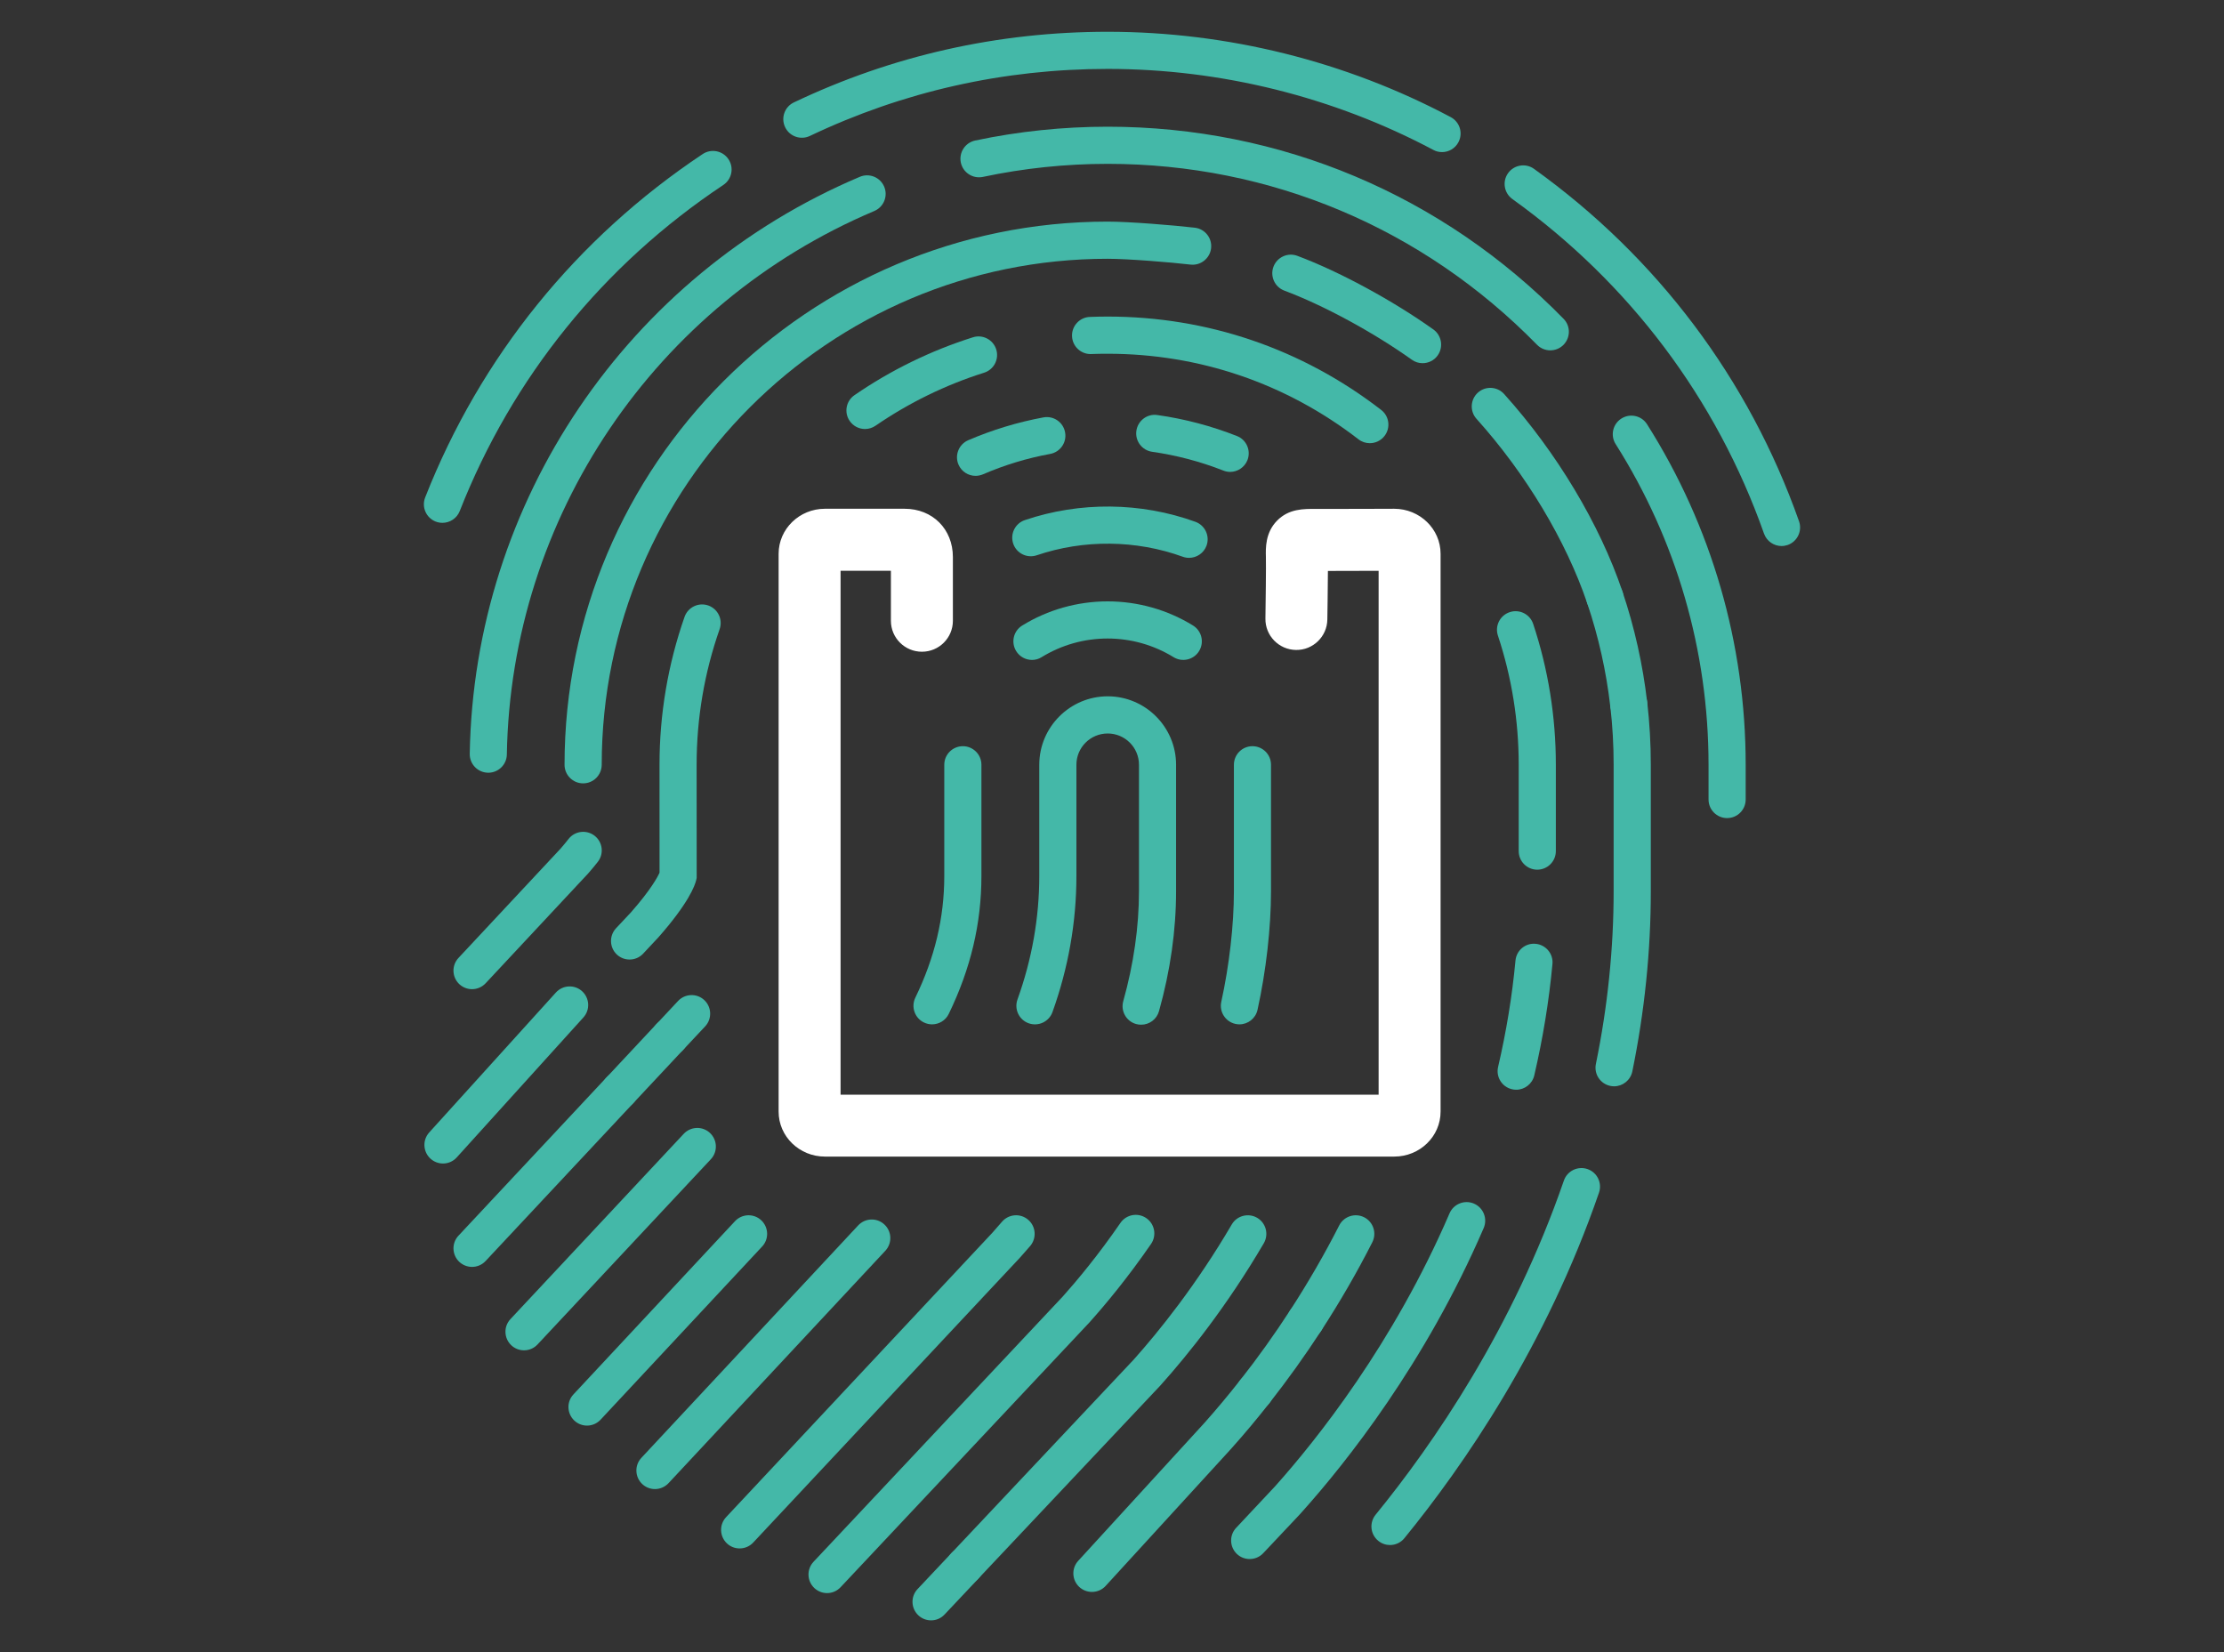 <?xml version="1.0" encoding="utf-8"?>
<!-- Generator: Adobe Illustrator 16.0.3, SVG Export Plug-In . SVG Version: 6.00 Build 0)  -->
<!DOCTYPE svg PUBLIC "-//W3C//DTD SVG 1.1//EN" "http://www.w3.org/Graphics/SVG/1.1/DTD/svg11.dtd">
<svg version="1.1" id="Layer_1" xmlns="http://www.w3.org/2000/svg" xmlns:xlink="http://www.w3.org/1999/xlink" x="0px" y="0px"
	 width="70px" height="52px" viewBox="0 0 70 52" enable-background="new 0 0 70 52" xml:space="preserve">
<rect x="0" y="0" width="70" height="52" fill="#333333" stroke="none"/>
<g>
	<path fill="#44B8A8" d="M13.926,16.456c-0.071,0-0.144-0.013-0.214-0.04c-0.3-0.119-0.448-0.457-0.33-0.759
		c1.74-4.426,4.761-8.163,8.736-10.809c0.269-0.178,0.632-0.105,0.811,0.164c0.179,0.268,0.106,0.631-0.163,0.81
		c-3.776,2.512-6.644,6.061-8.296,10.264C14.38,16.315,14.159,16.456,13.926,16.456"/>
	<path fill="#44B8A8" d="M56.074,17.186c-0.24,0-0.467-0.15-0.552-0.391c-1.499-4.247-4.239-7.888-7.92-10.53
		c-0.263-0.188-0.323-0.554-0.135-0.816c0.188-0.262,0.554-0.323,0.816-0.134c3.877,2.782,6.762,6.617,8.341,11.092
		c0.107,0.304-0.052,0.638-0.356,0.746C56.203,17.174,56.138,17.186,56.074,17.186"/>
	<path fill="#44B8A8" d="M45.388,4.787c-0.093,0-0.188-0.021-0.275-0.069c-3.136-1.667-6.681-2.549-10.248-2.549
		c-3.278,0-6.433,0.71-9.375,2.11c-0.292,0.139-0.641,0.014-0.779-0.277c-0.139-0.292-0.015-0.641,0.277-0.779
		C28.088,1.747,31.411,1,34.864,1c3.759,0,7.493,0.929,10.797,2.686c0.286,0.152,0.395,0.506,0.242,0.791
		C45.799,4.675,45.597,4.787,45.388,4.787"/>
	<path fill="#44B8A8" d="M54.36,25.749c-0.322,0-0.584-0.262-0.584-0.585V24.07c0-3.583-1.011-7.072-2.923-10.091
		c-0.173-0.272-0.093-0.633,0.181-0.806c0.273-0.173,0.635-0.092,0.807,0.181c2.031,3.207,3.104,6.912,3.104,10.716v1.094
		C54.945,25.487,54.684,25.749,54.36,25.749"/>
	<path fill="#44B8A8" d="M48.795,11.027c-0.151,0-0.304-0.059-0.418-0.176c-3.593-3.672-8.392-5.694-13.513-5.694
		c-1.323,0-2.645,0.138-3.929,0.411c-0.316,0.066-0.626-0.136-0.693-0.451c-0.066-0.317,0.135-0.626,0.45-0.694
		c1.364-0.289,2.768-0.435,4.172-0.435c5.438,0,10.534,2.147,14.349,6.046c0.226,0.23,0.222,0.6-0.01,0.827
		C49.091,10.971,48.942,11.027,48.795,11.027"/>
	<path fill="#44B8A8" d="M15.37,24.321h-0.011c-0.323-0.006-0.58-0.272-0.574-0.596c0.134-7.932,4.953-15.06,12.278-18.16
		c0.298-0.126,0.64,0.013,0.767,0.311c0.125,0.298-0.014,0.639-0.313,0.766C20.62,9.561,16.08,16.274,15.953,23.747
		C15.948,24.065,15.687,24.321,15.37,24.321"/>
	<path fill="#44B8A8" d="M14.857,31.134c-0.144,0-0.286-0.053-0.399-0.157c-0.235-0.221-0.248-0.591-0.027-0.827l3.215-3.442
		c0.096-0.11,0.182-0.216,0.25-0.303c0.198-0.253,0.565-0.298,0.82-0.1c0.254,0.199,0.299,0.567,0.1,0.821
		c-0.078,0.1-0.178,0.222-0.304,0.366l-3.227,3.456C15.169,31.071,15.014,31.134,14.857,31.134"/>
	<path fill="#44B8A8" d="M43.75,48.629c-0.13,0-0.261-0.043-0.369-0.132c-0.251-0.204-0.288-0.572-0.083-0.823
		c1.816-2.226,4.318-5.856,5.925-10.516c0.105-0.304,0.438-0.467,0.743-0.362c0.305,0.105,0.468,0.438,0.362,0.743
		c-1.662,4.822-4.248,8.575-6.125,10.875C44.088,48.556,43.92,48.629,43.75,48.629"/>
	<path fill="#44B8A8" d="M50.804,34.191c-0.039,0-0.078-0.004-0.118-0.012c-0.317-0.065-0.521-0.374-0.456-0.69
		c0.371-1.806,0.559-3.637,0.559-5.443V24.07c0-0.615-0.035-1.234-0.105-1.839c-0.037-0.321,0.192-0.611,0.514-0.648
		c0.323-0.035,0.61,0.192,0.648,0.513c0.074,0.65,0.113,1.314,0.113,1.974v3.976c0,1.884-0.196,3.794-0.582,5.678
		C51.319,34,51.075,34.191,50.804,34.191"/>
	<path fill="#44B8A8" d="M51.263,22.749c-0.293,0-0.546-0.22-0.58-0.518c-0.126-1.099-0.369-2.188-0.723-3.237
		c-0.104-0.306,0.061-0.638,0.365-0.74c0.307-0.105,0.639,0.061,0.742,0.367c0.38,1.127,0.641,2.297,0.777,3.477
		c0.036,0.32-0.193,0.61-0.516,0.647C51.308,22.747,51.284,22.749,51.263,22.749"/>
	<path fill="#44B8A8" d="M50.513,19.393c-0.244,0-0.471-0.154-0.553-0.398c-0.666-1.972-1.937-4.089-3.487-5.812
		c-0.216-0.239-0.196-0.609,0.043-0.825c0.239-0.216,0.61-0.196,0.825,0.043c1.654,1.836,3.013,4.103,3.727,6.221
		c0.104,0.305-0.062,0.637-0.368,0.74C50.639,19.383,50.574,19.393,50.513,19.393"/>
	<path fill="#44B8A8" d="M44.775,11.431c-0.118,0-0.235-0.035-0.338-0.109c-1.21-0.863-2.785-1.716-4.011-2.174
		c-0.303-0.113-0.457-0.45-0.344-0.753c0.114-0.302,0.451-0.456,0.753-0.342c1.314,0.491,2.994,1.4,4.279,2.316
		c0.263,0.188,0.324,0.554,0.137,0.817C45.139,11.346,44.958,11.431,44.775,11.431"/>
	<path fill="#44B8A8" d="M18.354,24.656c-0.323,0-0.585-0.262-0.585-0.585c0-9.426,7.669-17.096,17.095-17.096
		c0.68,0,2.078,0.115,2.742,0.192c0.32,0.037,0.55,0.327,0.513,0.648c-0.038,0.321-0.331,0.55-0.648,0.513
		c-0.621-0.073-1.978-0.183-2.606-0.183c-8.781,0-15.926,7.144-15.926,15.926C18.938,24.395,18.677,24.656,18.354,24.656"/>
	<path fill="#44B8A8" d="M19.816,30.201c-0.144,0-0.287-0.052-0.4-0.157c-0.235-0.221-0.247-0.591-0.027-0.827l0.472-0.503
		c0.63-0.717,0.841-1.117,0.898-1.248l-0.001-3.396c0-1.595,0.266-3.16,0.788-4.654c0.107-0.305,0.441-0.465,0.746-0.359
		c0.305,0.108,0.465,0.441,0.358,0.746c-0.48,1.369-0.724,2.804-0.724,4.267l0.002,3.562l-0.014,0.063
		c-0.043,0.184-0.241,0.728-1.189,1.805l-0.482,0.515C20.128,30.139,19.972,30.201,19.816,30.201"/>
	<path fill="#44B8A8" d="M13.943,36.621c-0.14,0-0.279-0.05-0.392-0.151c-0.239-0.217-0.258-0.586-0.042-0.826l3.987-4.404
		c0.216-0.239,0.586-0.259,0.825-0.042c0.239,0.218,0.258,0.587,0.041,0.826l-3.986,4.405
		C14.262,36.556,14.104,36.621,13.943,36.621"/>
	<path fill="#44B8A8" d="M39.333,49.07c-0.143,0-0.287-0.052-0.4-0.158c-0.235-0.222-0.246-0.592-0.024-0.826l1.232-1.314
		c1.287-1.44,3.714-4.473,5.483-8.583c0.129-0.297,0.472-0.433,0.769-0.306c0.296,0.128,0.433,0.472,0.306,0.769
		c-1.836,4.261-4.352,7.406-5.688,8.9l-0.113,0.126l-1.138,1.208C39.644,49.009,39.488,49.07,39.333,49.07"/>
	<path fill="#44B8A8" d="M47.723,34.299c-0.045,0-0.089-0.005-0.134-0.016c-0.314-0.072-0.51-0.386-0.437-0.701
		c0.259-1.112,0.444-2.238,0.547-3.347c0.029-0.322,0.313-0.561,0.636-0.529c0.321,0.031,0.559,0.316,0.528,0.636
		c-0.108,1.164-0.301,2.342-0.572,3.506C48.228,34.117,47.987,34.299,47.723,34.299"/>
	<path fill="#44B8A8" d="M48.384,27.373c-0.321,0-0.583-0.262-0.583-0.585V24.07c0-1.389-0.221-2.757-0.654-4.064
		c-0.102-0.306,0.064-0.638,0.372-0.739c0.305-0.102,0.637,0.064,0.738,0.372c0.473,1.425,0.713,2.917,0.713,4.431v2.718
		C48.97,27.111,48.708,27.373,48.384,27.373"/>
	<path fill="#44B8A8" d="M43.114,13.949c-0.125,0-0.251-0.04-0.356-0.122c-2.282-1.763-5.012-2.693-7.894-2.693
		c-0.172,0-0.344,0.002-0.515,0.009c-0.009,0-0.017,0.001-0.024,0.001c-0.311,0-0.571-0.247-0.583-0.562
		c-0.013-0.322,0.238-0.594,0.56-0.607c0.188-0.007,0.374-0.011,0.563-0.011c3.143,0,6.119,1.015,8.607,2.938
		c0.256,0.196,0.303,0.565,0.105,0.82C43.462,13.871,43.289,13.949,43.114,13.949"/>
	<path fill="#44B8A8" d="M27.226,13.503c-0.188,0-0.368-0.089-0.482-0.254c-0.184-0.266-0.115-0.63,0.151-0.812
		c1.149-0.79,2.403-1.402,3.728-1.821c0.307-0.098,0.636,0.074,0.733,0.381c0.097,0.308-0.073,0.636-0.382,0.734
		c-1.214,0.383-2.363,0.945-3.418,1.669C27.454,13.47,27.34,13.503,27.226,13.503"/>
	<path fill="#44B8A8" d="M30.706,14.977c-0.227,0-0.441-0.131-0.537-0.353c-0.128-0.295,0.009-0.64,0.305-0.768
		c0.76-0.327,1.557-0.569,2.369-0.719c0.318-0.058,0.622,0.151,0.68,0.469c0.06,0.317-0.15,0.622-0.468,0.681
		c-0.727,0.133-1.438,0.349-2.118,0.643C30.861,14.961,30.783,14.977,30.706,14.977"/>
	<path fill="#44B8A8" d="M21.081,33.223c-0.143,0-0.287-0.053-0.399-0.158c-0.235-0.221-0.248-0.591-0.027-0.825l0.686-0.734
		c0.22-0.236,0.592-0.249,0.827-0.028c0.235,0.221,0.247,0.591,0.027,0.827l-0.687,0.732C21.393,33.161,21.237,33.223,21.081,33.223
		"/>
	<path fill="#44B8A8" d="M19.511,34.901c-0.143,0-0.287-0.053-0.399-0.158c-0.235-0.221-0.247-0.591-0.027-0.826l1.569-1.678
		c0.221-0.237,0.592-0.249,0.826-0.028c0.236,0.22,0.249,0.589,0.028,0.826l-1.57,1.678C19.823,34.839,19.667,34.901,19.511,34.901"
		/>
	<path fill="#44B8A8" d="M14.857,39.875c-0.144,0-0.286-0.053-0.399-0.157c-0.235-0.221-0.248-0.591-0.027-0.826l4.653-4.975
		c0.221-0.235,0.591-0.247,0.826-0.027c0.236,0.22,0.248,0.59,0.027,0.826l-4.652,4.973C15.169,39.813,15.014,39.875,14.857,39.875"
		/>
	<path fill="#44B8A8" d="M34.368,50.105c-0.14,0-0.282-0.051-0.395-0.153c-0.238-0.219-0.254-0.589-0.036-0.826l3.975-4.344
		c0.374-0.42,0.753-0.873,1.124-1.345c0.2-0.255,0.567-0.298,0.821-0.1c0.254,0.201,0.298,0.568,0.099,0.822
		c-0.386,0.492-0.781,0.964-1.173,1.402l-0.085,0.095L34.8,49.916C34.685,50.042,34.526,50.105,34.368,50.105"/>
	<path fill="#44B8A8" d="M39.496,44.383c-0.126,0-0.254-0.041-0.361-0.124c-0.254-0.2-0.298-0.567-0.099-0.821
		c0.553-0.703,1.08-1.441,1.568-2.193c0.177-0.271,0.539-0.346,0.809-0.172c0.271,0.176,0.349,0.539,0.172,0.81
		c-0.507,0.779-1.056,1.546-1.629,2.276C39.841,44.307,39.669,44.383,39.496,44.383"/>
	<path fill="#44B8A8" d="M41.095,42.148c-0.109,0-0.221-0.031-0.319-0.095c-0.27-0.176-0.347-0.538-0.171-0.808
		c0.566-0.872,1.087-1.772,1.546-2.675c0.146-0.287,0.498-0.402,0.786-0.257c0.288,0.147,0.402,0.499,0.256,0.787
		c-0.477,0.941-1.019,1.876-1.607,2.782C41.474,42.055,41.284,42.148,41.095,42.148"/>
	<path fill="#44B8A8" d="M38.719,14.853c-0.072,0-0.144-0.014-0.215-0.042c-0.72-0.283-1.474-0.482-2.239-0.591
		c-0.32-0.045-0.543-0.341-0.498-0.66c0.046-0.32,0.341-0.545,0.661-0.497c0.858,0.121,1.701,0.344,2.506,0.661
		c0.3,0.118,0.447,0.458,0.329,0.759C39.172,14.711,38.95,14.853,38.719,14.853"/>
	<path fill="#44B8A8" d="M29.306,51c-0.145,0-0.289-0.053-0.401-0.158c-0.235-0.222-0.247-0.592-0.025-0.827l1.063-1.128
		c0.221-0.236,0.592-0.246,0.826-0.025c0.234,0.221,0.246,0.591,0.024,0.826l-1.063,1.128C29.615,50.939,29.46,51,29.306,51"/>
	<path fill="#44B8A8" d="M30.368,49.872c-0.145,0-0.288-0.053-0.401-0.159c-0.235-0.222-0.246-0.592-0.024-0.826l5.742-6.096
		c0.787-0.882,1.964-2.337,3.084-4.251c0.162-0.278,0.521-0.372,0.8-0.21c0.278,0.163,0.372,0.521,0.209,0.801
		c-1.169,1.997-2.397,3.517-3.223,4.44l-0.057,0.063l-5.705,6.052C30.678,49.81,30.522,49.872,30.368,49.872"/>
	<path fill="#44B8A8" d="M37.426,17.558c-0.067,0-0.134-0.011-0.199-0.035c-1.47-0.532-3.117-0.548-4.595-0.046
		c-0.307,0.103-0.638-0.06-0.741-0.365c-0.104-0.307,0.06-0.639,0.366-0.742c1.727-0.586,3.65-0.569,5.367,0.053
		c0.305,0.111,0.461,0.446,0.352,0.749C37.89,17.41,37.665,17.558,37.426,17.558"/>
	<path fill="#44B8A8" d="M16.493,42.501c-0.143,0-0.287-0.053-0.399-0.158c-0.235-0.221-0.248-0.591-0.027-0.826l5.453-5.83
		c0.221-0.236,0.592-0.248,0.826-0.028c0.236,0.221,0.249,0.591,0.028,0.827l-5.454,5.829
		C16.805,42.439,16.649,42.501,16.493,42.501"/>
	<path fill="#44B8A8" d="M26.031,50.142c-0.144,0-0.287-0.054-0.4-0.159c-0.235-0.221-0.246-0.592-0.025-0.827l7.85-8.355
		c0.435-0.486,1.103-1.284,1.81-2.311c0.185-0.267,0.549-0.332,0.813-0.15c0.267,0.183,0.333,0.547,0.15,0.813
		c-0.742,1.077-1.443,1.915-1.902,2.427l-0.027,0.032l-7.842,8.344C26.343,50.08,26.187,50.142,26.031,50.142"/>
	<path fill="#44B8A8" d="M39.011,32.241c-0.041,0-0.083-0.005-0.126-0.014c-0.315-0.069-0.515-0.381-0.445-0.696
		c0.252-1.147,0.397-2.417,0.397-3.484V24.07c0-0.323,0.262-0.584,0.584-0.584s0.584,0.261,0.584,0.584v3.977
		c0,1.147-0.154,2.509-0.424,3.735C39.521,32.055,39.279,32.241,39.011,32.241"/>
	<path fill="#44B8A8" d="M32.482,20.771c-0.196,0-0.389-0.1-0.498-0.278c-0.17-0.276-0.085-0.635,0.19-0.805
		c0.808-0.497,1.738-0.76,2.689-0.76c0.95,0,1.88,0.263,2.688,0.76c0.274,0.169,0.359,0.529,0.19,0.805
		c-0.169,0.274-0.529,0.36-0.805,0.19c-0.623-0.383-1.341-0.586-2.074-0.586c-0.736,0-1.452,0.203-2.076,0.586
		C32.692,20.744,32.586,20.771,32.482,20.771"/>
	<path fill="#44B8A8" d="M29.336,32.241c-0.085,0-0.172-0.019-0.255-0.059c-0.29-0.139-0.412-0.49-0.271-0.781
		c0.613-1.264,0.911-2.516,0.911-3.831v-3.5c0-0.323,0.262-0.584,0.585-0.584c0.322,0,0.584,0.261,0.584,0.584v3.5
		c0,1.495-0.336,2.915-1.028,4.342C29.762,32.12,29.553,32.241,29.336,32.241"/>
	<path fill="#44B8A8" d="M20.614,46.868c-0.143,0-0.286-0.052-0.398-0.157c-0.236-0.221-0.249-0.59-0.028-0.827l6.823-7.315
		c0.221-0.236,0.591-0.249,0.826-0.028c0.236,0.221,0.249,0.59,0.028,0.827l-6.823,7.314C20.926,46.805,20.771,46.868,20.614,46.868
		"/>
	<path fill="#44B8A8" d="M35.918,32.252c-0.052,0-0.105-0.006-0.158-0.021c-0.312-0.086-0.493-0.41-0.405-0.721
		c0.327-1.17,0.494-2.335,0.494-3.463V24.07c0-0.543-0.441-0.984-0.984-0.984c-0.544,0-0.985,0.441-0.985,0.984v3.5
		c0,1.453-0.254,2.894-0.754,4.286c-0.109,0.302-0.444,0.46-0.749,0.351c-0.304-0.109-0.461-0.444-0.352-0.749
		c0.455-1.263,0.686-2.571,0.686-3.888v-3.5c0-1.186,0.967-2.154,2.154-2.154c1.187,0,2.152,0.968,2.152,2.154v3.977
		c0,1.234-0.18,2.506-0.537,3.778C36.408,32.084,36.174,32.252,35.918,32.252"/>
	<path fill="#44B8A8" d="M23.28,48.736c-0.145,0-0.287-0.052-0.4-0.158c-0.234-0.221-0.247-0.59-0.026-0.826l8.381-8.952
		c0.093-0.104,0.196-0.222,0.301-0.344c0.21-0.246,0.578-0.276,0.824-0.066c0.246,0.209,0.274,0.578,0.067,0.825
		c-0.112,0.128-0.221,0.253-0.33,0.375l-8.39,8.961C23.592,48.674,23.437,48.736,23.28,48.736"/>
	<path fill="#44B8A8" d="M18.476,44.87c-0.143,0-0.286-0.052-0.398-0.157c-0.236-0.221-0.25-0.59-0.028-0.826l5.084-5.451
		c0.221-0.236,0.591-0.249,0.826-0.029c0.235,0.221,0.249,0.591,0.029,0.826l-5.085,5.45C18.787,44.808,18.632,44.87,18.476,44.87"
		/>
	<path d="M45.342,34.988V17.429c0-0.779-0.653-1.416-1.462-1.416c-0.021,0-2.046,0.008-2.449,0.005
    c-0.405-0.003-0.865-0.008-1.236,0.37c-0.373,0.379-0.358,0.871-0.351,1.134c0.008,0.29-0.008,1.503-0.015,1.945
    c-0.009,0.539,0.422,0.982,0.961,0.99c0.535,0.01,0.981-0.422,0.988-0.96c0.002-0.122,0.015-0.944,0.018-1.527
    c0.449,0,1.135-0.002,1.596-0.004v16.488H26.457V17.965h1.584v1.574c0,0.539,0.438,0.974,0.976,0.974
    c0.539,0,0.975-0.435,0.975-0.974v-2.006c0-0.88-0.639-1.52-1.52-1.52h-2.508c-0.804,0-1.457,0.637-1.457,1.416v17.56
    c0,0.78,0.653,1.414,1.457,1.414h17.92C44.688,36.403,45.342,35.77,45.342,34.988" fill="#FFFFFF"/>

</g>
</svg>
